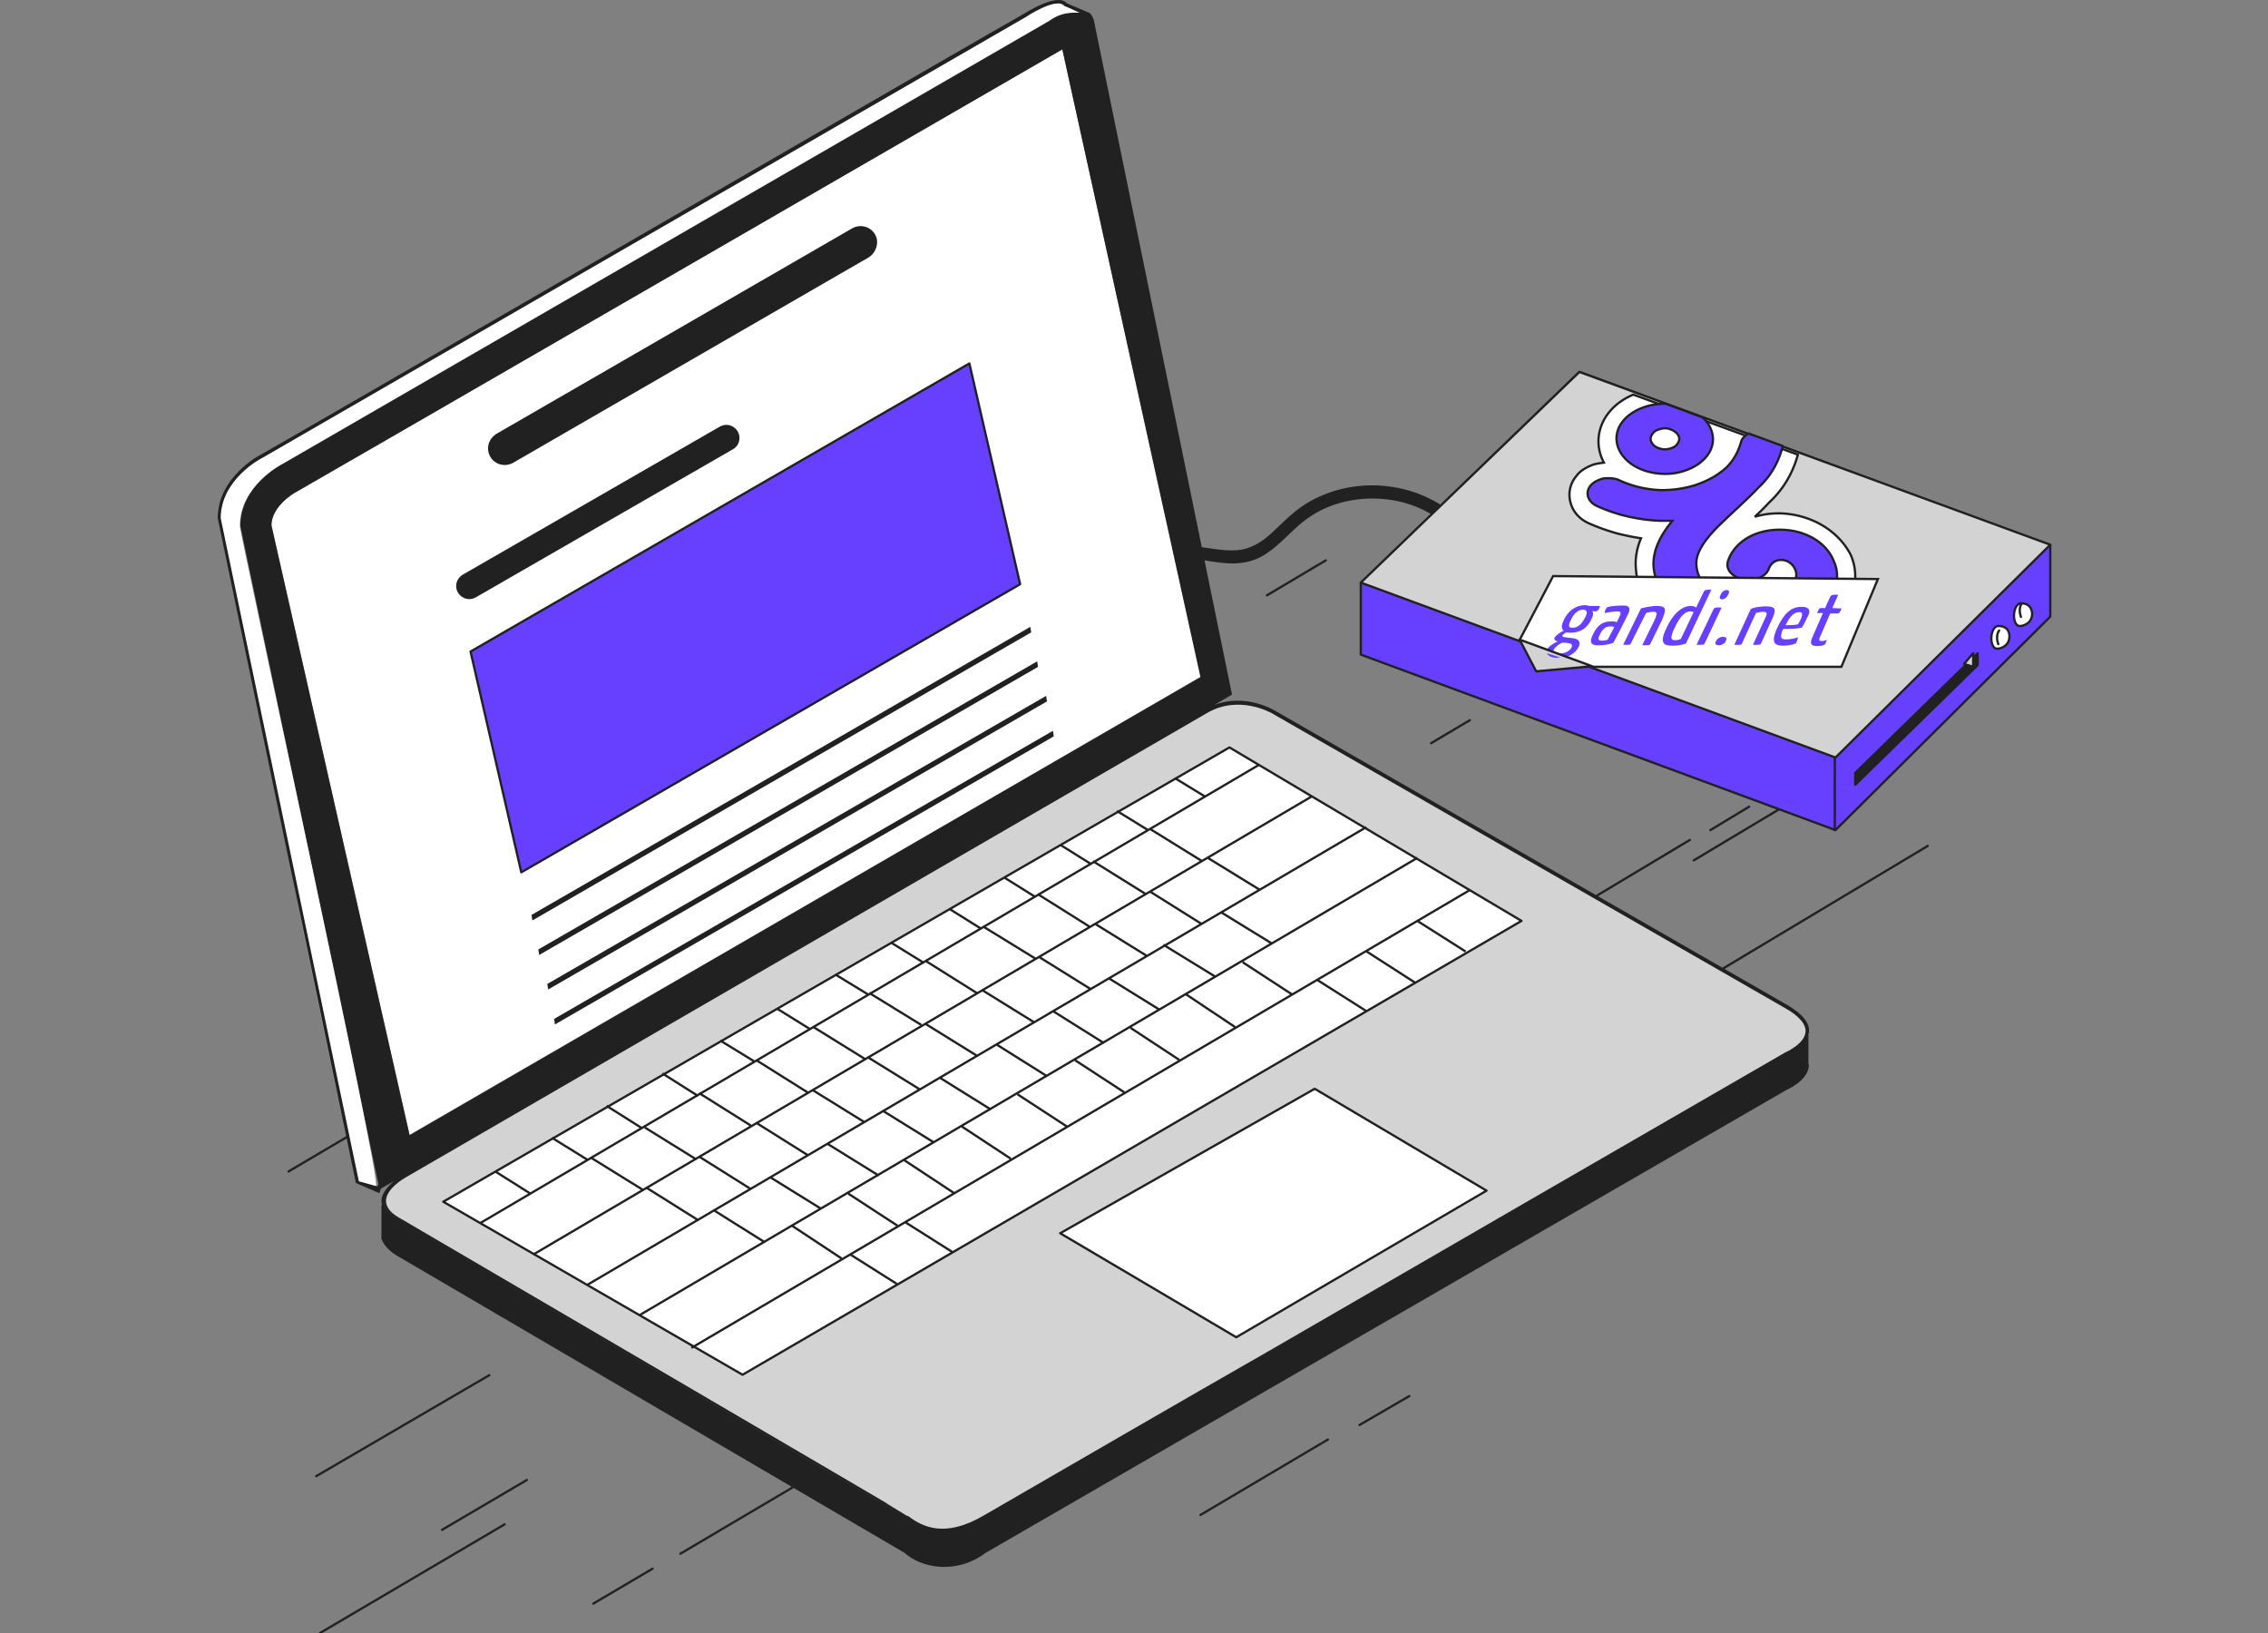 <svg xmlns="http://www.w3.org/2000/svg" width="500" height="360"><rect width="100%" height="100%" fill="#808080" stroke="none"/><g fill="none" fill-rule="evenodd"><path d="M321.567 114.385c-7.381-7.08-18.78-9.156-28.312-5.853-2.336.85-4.578 1.888-6.634 3.398-2.242 1.605-4.111 3.587-6.167 5.475-2.149 1.982-4.578 3.587-7.568 3.87-3.27.283-6.541-.566-9.718-.85-6.821-.66-13.83 1.133-19.529 4.909-1.495.943-.093 3.398 1.402 2.454 4.952-3.21 10.839-4.908 16.725-4.625 3.177.094 6.26.944 9.438 1.038 2.896.094 5.7-.566 8.129-2.265 2.242-1.51 4.111-3.493 6.073-5.286a24.628 24.628 0 0 1 5.98-4.248c4.299-2.076 9.158-2.831 13.83-2.36 5.326.473 10.558 2.738 14.483 6.42 1.214 1.132 3.177-.85 1.868-2.077z" fill="#212121" fill-rule="nonzero"></path><path d="M264.744 149.179 234.197 10.886c-.376.188-168.527 97.331-168.809 97.52-.094 0-5.545 3.006-5.545 7.421l30.453 134.347 174.448-100.995z" fill="#FFF" fill-rule="nonzero"></path><path d="M398.776 227.814c.376-2.255-1.41-4.322-4.981-6.388l-113.166-65.013c-.094 0-6.11-3.57-12.877-1.033l3.854-2.255L241.153 4.498s-.188-.846-.846-1.597L235.23.74c-2.068-2.537-9.399 2.255-9.587 2.349-.47.094-167.587 96.955-168.15 97.143-.095 0-9.494 4.885-9.494 13.998l30.453 146.56 5.17 2.255.376-1.034 2.82-1.597c-1.41 1.222-3.102 3.007-2.632 5.074v.375c0-.094-.094-.188-.094-.188v7.422c.564 1.41 1.504 2.443 3.007 3.477l112.32 65.764c3.572 3.288 11.373 4.885 17.859 0l176.516-102.029c.188-.094 4.793-2.067 4.981-5.355 0-.188 0-.282-.094-.376v-6.764h.094zm-315.53 33.728-4.04-1.128L48.751 114.23c0-8.643 9.023-13.247 9.117-13.247L226.114 3.84s6.955-4.603 8.553-2.536c1.128.375 2.444 1.127 3.384 1.503-1.41 0-3.76-.282-6.674 1.785l-169.09 97.707s-9.305 4.697-9.305 13.622l30.453 145.151-.188.47zM59.844 115.827c0-4.415 5.451-7.422 5.545-7.422.282-.094 168.527-97.33 168.81-97.519l30.452 138.387L90.296 250.268l-30.453-134.44zm333.67 116.59c-55.08 31.755-122.471 70.744-176.798 102.123-8.647 4.98-13.723 2.349-16.919-.094-.094 0-112.32-65.858-112.414-65.858-5.921-3.57-.564-7.892 1.786-9.207l176.704-102.404c7.238-4.228 14.381 0 14.475 0l113.166 65.012c7.52 4.322 4.511 8.362 0 10.429z" fill="#212121" fill-rule="nonzero"></path><path d="M82.87 261.448c1.599.094-30.358-145.151-29.982-145.527 0-8.925 9.305-13.622 9.305-13.622l169.09-97.707c2.82-2.067 5.17-1.785 6.674-1.785-.846-.376-2.632-1.222-3.384-1.503-1.692-2.067-8.553 2.536-8.553 2.536L57.775 100.983c-.094 0-9.117 4.698-9.117 13.247L79.11 260.414l3.76 1.034zM63.885 190.61c1.973 9.959 12.124 58.624 14.38 69.522l-14.38-69.522z" fill="#FFF" fill-rule="nonzero"></path><path d="M398.306 227.438c.094-1.785-1.503-3.664-4.7-5.449l-113.165-65.012c-.094 0-7.237-4.228-14.475 0L89.262 259.38s-4.417 2.443-4.417 5.355c0 1.315.846 2.63 2.725 3.758 0 0 112.414 65.764 112.414 65.858 3.29 2.537 8.366 5.073 17.107-.094 18.516-10.71 44.928-26.024 63.35-36.546 25.942-15.032 86.566-50.075 113.26-65.482 0 0 4.417-1.88 4.605-4.792z" stroke="#212121" stroke-width=".5" fill="#D3D3D3" fill-rule="nonzero" stroke-linecap="round" stroke-linejoin="round"></path><path stroke="#212121" stroke-width=".5" fill="#FFF" fill-rule="nonzero" stroke-linecap="round" stroke-linejoin="round" d="m272.546 294.8-38.819-22.924 56.113-31.849 37.879 22.454z"></path><g stroke="#212121" stroke-width=".5"><path fill="#FFF" fill-rule="nonzero" stroke-linecap="round" stroke-linejoin="round" d="m97.722 264.924 65.982 38.143 171.722-100.055-64.384-38.238z"></path><path d="m105.899 269.621 171.629-100.995M117.554 276.573l171.629-100.995M129.49 283.243l171.724-100.9m-160.35 107.665 171.629-100.9m-160.068 108.04 171.723-100.995m-214.959 62.1 7.895 4.98m13.253-7.986 11.373 7.046m.47-13.717 11.373 7.046m.564-14.656 11.373 7.141m1.41-14.281 11.373 7.14m1.034-14.562 11.373 7.047m.94-14.563 11.466 7.047m.846-14.187 11.373 7.14m1.41-14.656 11.467 7.047m.564-14.187 11.373 7.14m.846-14.374 11.467 7.14m1.222-14.186 11.373 7.046m1.222-.751 11.467 7.046m-24.062.47 11.373 7.14m-23.592-.093 11.373 7.045m-23.686.282 11.467 7.14m-23.969.188 11.374 7.046m-24.062.282 11.373 7.046m-23.967.376 11.373 7.046m-23.404.282 11.373 7.046m-23.78.188 11.373 7.14m-24.156.188 11.373 7.14m-22.84-.188 11.373 7.14m3.196-2.349 11.373 7.141m1.128-14.375 11.372 7.047m1.316-14.375 11.373 7.046m.752-14.374 11.373 7.046m1.128-14.374 11.467 7.14m1.034-14.468 11.373 7.14m1.128-14.468 11.373 7.14m.94-14.374 11.373 7.046m.752-14.374 11.467 7.046m1.128-14.28 11.467 7.046m-6.58 4.04 10.809 7.046m-23.216.094 10.715 7.14m-23.028.188 10.715 7.046m-22.934.094 10.809 7.047m-23.497.469 10.809 7.046m-23.028.094 10.715 7.047m-23.405.375 10.81 7.14m-23.216.188 10.809 7.047m-23.123.093 10.81 7.141m1.974-.846 10.245 6.482m1.974-13.528 10.245 6.482m80.362-60.033 10.81 6.858m.188-13.059 10.809 6.953m.188-13.811 10.809 6.858M121.69 250.831l7.895 4.885m4.135-11.931 7.896 4.98m4.418-12.12 7.895 4.98m4.887-12.214 7.52 4.603m4.981-11.649 7.426 4.603m5.451-12.118 7.238 4.414m5.168-11.368 7.144 4.416m5.734-11.837 6.767 4.227m5.264-11.18 6.767 4.228m5.546-11.462 6.767 4.228m5.64-11.744 6.86 4.228m5.921-11.462 6.769 4.134"></path></g><path d="m161.636 99.01-56.771 32.695c-1.692.939-3.76 0-4.23-1.88-.282-1.22.282-2.442 1.316-3.1l56.771-32.694c1.692-.94 3.76 0 4.23 1.879.282 1.221-.282 2.537-1.316 3.1zm29.889-42.277-78.389 45.284c-2.162 1.221-4.887.094-5.451-2.349-.376-1.597.376-3.194 1.785-4.04l78.39-45.283c2.161-1.221 4.887-.094 5.45 2.349.283 1.597-.47 3.194-1.785 4.04zm35.811 82.675-109.97 63.51-.188-1.222 109.97-63.509zm1.504 7.61-109.97 63.51-.188-1.222 109.97-63.51zm1.974 7.61-109.97 63.51-.189-1.222 109.97-63.51zm1.503 7.704-109.97 63.51-.188-1.222 109.97-63.51z" fill="#212121" fill-rule="nonzero"></path><path stroke="#212121" stroke-width=".5" fill="#6640FE" fill-rule="nonzero" stroke-linecap="round" stroke-linejoin="round" d="m224.892 128.792-109.97 63.51-11.185-48.666 109.97-63.51z"></path><path stroke="#212121" stroke-width=".5" stroke-linecap="round" stroke-linejoin="round" d="m174.795 327.87-24.814 14.656m-6.11 3.288-13.064 7.704m161.477-229.987-12.971 7.704M76.667 250.55l-13.064 7.703m47.653 77.79L70.558 360m45.586-33.728L97.44 337.264m10.433-34.103-38.161 22.266m223.042-8.08-28.104 16.629M425 186.477l-45.492 27.245m-42.86-104.189-25.378 15.219m6.298.188-16.731 9.959m71.716 50.262-20.396 12.214m50.755-25.366-29.513 17.662m12.219-11.838-8.554 5.168m-53.011-24.239-8.553 5.073m-4.794 143.929-10.997 6.389"></path><path stroke="#212121" stroke-width=".5" fill="#6640FE" fill-rule="nonzero" stroke-linecap="round" stroke-linejoin="round" d="M404.647 183 300 144.313v-15.72L348.197 82 452 120.216v15.72z"></path><path stroke="#212121" stroke-width=".5" fill="#D3D3D3" fill-rule="nonzero" stroke-linecap="round" stroke-linejoin="round" d="M404.647 167 300 128.44 348.197 82 452 120.09z"></path><path stroke="#212121" stroke-width=".5" stroke-linecap="round" stroke-linejoin="round" d="M404.5 167v16"></path><path stroke="#212121" stroke-width=".5" fill="#212121" fill-rule="nonzero" stroke-linecap="round" stroke-linejoin="round" d="M436 146.61 409 173v-2.61L436 144z"></path><path stroke="#212121" stroke-width=".5" fill="#D3D3D3" fill-rule="nonzero" stroke-linecap="round" stroke-linejoin="round" d="m435 147-2-.643 2-2.357z"></path><path d="M440.607 138.005c-.797-.089-1.495.981-1.594 2.408-.1 1.338.398 2.587 1.196 2.587h.299c.697-.09 2.491-.624 2.491-2.765 0 0 .1-2.23-2.392-2.23zm.126.995s-.9 1.034-.2 3m5.075-8.995c-.798-.089-1.496.981-1.595 2.408-.1 1.338.398 2.587 1.196 2.587h.299c.698-.09 2.492-.624 2.492-2.765 0 0 0-2.23-2.392-2.23zm.125-.005s-.9 1.034-.2 3" stroke="#212121" stroke-width=".5" fill="#FFF" fill-rule="nonzero" stroke-linecap="round" stroke-linejoin="round"></path><path d="M392.397 113.172h-.375a18.7 18.7 0 0 0-5.167.745 51.002 51.002 0 0 0 3.194-3.167c3.006-2.794 5.073-6.24 6.2-10.152 0-.093.094-.186.094-.373L360.08 87c-2.912 1.21-5.167 3.167-6.482 5.588-1.597 2.98-1.597 6.427 0 9.407-.752.093-1.41.186-2.16.373-.846.28-1.598.652-2.35 1.117-.563.373-1.127.839-1.503 1.397-1.409 1.584-1.879 3.726-1.409 5.682.47 2.142 2.067 4.005 4.416 4.936 1.878.838 3.851 1.49 5.73 2.049a56.55 56.55 0 0 0 5.45 1.118c-.94 2.235-1.316 4.47-1.128 6.612.094 1.677.47 3.26 1.127 4.844 1.315 3.26 3.664 6.147 6.858 8.475l.376.28c4.227 2.98 9.582 4.75 15.219 5.029.564 0 1.127.093 1.691.093 6.107 0 12.119-1.956 16.628-5.495 5.825-4.47 7.892-10.71 5.45-16.206-2.725-5.309-8.738-8.941-15.596-9.127z" stroke="#212121" stroke-width=".5" fill="#FFF" fill-rule="nonzero"></path><g fill="#6640FE" fill-rule="nonzero" stroke="#212121" stroke-width=".5"><path d="M392.672 116.774c-5.567-.094-10.191 2.534-11.701 6.85-.66 1.783.85 3.565 3.303 4.128 2.453.47 5.001-.563 5.662-2.345.472-1.22 1.415-1.97 2.736-1.97 1.038 0 2.454.562 3.115 2.157.66 1.502-.19 3.472-2.36 5.067-2.264 1.783-5.473 2.815-8.21 2.627-2.83-.187-5.473-1.125-7.549-2.627-1.604-1.126-3.491-3.096-3.68-6.099-.189-2.252 1.227-4.88 4.53-8.257 1.415-1.407 2.925-2.815 4.435-4.222 1.698-1.596 3.302-3.097 4.718-4.598 2.548-2.346 4.246-5.255 5.19-8.539.095-.188.095-.469.095-.657l-7.455-2.72c-.85.468-1.51 1.125-1.7 1.97-.66 2.252-1.698 4.034-3.302 5.63-.189.093-.283.281-.472.375-.094.094-.283.281-.472.375-1.51 1.22-3.491 2.252-6.04 3.097a25.176 25.176 0 0 1-7.265 1.032c-3.114-.094-6.134-.75-9.248-2.158-.755-.376-1.604-.47-2.454-.47h-.283c-.566 0-1.038.094-1.51.282-.472.188-.943.375-1.32.657-.284.188-.567.469-.756.657-1.321 1.595-.66 3.66 1.51 4.597a38.397 38.397 0 0 0 5.19 1.877c2.831.75 5.757 1.22 8.588 1.314h2.736c-2.265 2.72-4.435 6.286-4.152 10.133.094 1.22.378 2.44.85 3.66 1.037 2.533 2.925 4.88 5.473 6.756l.283.187c3.586 2.534 8.304 4.035 13.211 4.41 5.662.376 11.513-1.407 15.665-4.597 4.435-3.378 6.04-7.788 4.247-11.635-1.605-4.129-6.229-6.85-11.608-6.944z"></path><path d="M362.758 89.657c-2.642.844-4.624 2.346-5.662 4.222-1.038 1.877-.944 4.035.189 5.912 1.132 1.876 3.208 3.378 5.85 4.128 2.643.75 5.568.75 8.116-.094 2.642-.844 4.624-2.345 5.662-4.222 1.038-1.877.944-4.035-.189-5.911a6.153 6.153 0 0 0-1.415-1.69L367.193 89c-1.415 0-3.02.188-4.435.657zm7.172 6.193c.377.563.377 1.22 0 1.783-.283.562-.85 1.032-1.699 1.22a3.4 3.4 0 0 1-2.359 0c-.755-.188-1.415-.658-1.698-1.22a1.545 1.545 0 0 1 0-1.783c.283-.563.849-1.032 1.698-1.22a3.4 3.4 0 0 1 2.36 0c.754.281 1.32.657 1.698 1.22z"></path></g><path stroke="#212121" stroke-width=".5" fill="#FFF" fill-rule="nonzero" d="M342.395 127 335 141.112 350.912 147h55.038l8.05-19.346z"></path><path d="M365.223 133.589c-1.029 0-2.525.276-3.46.552l-3.928 8.006c1.59 0 1.59 0 1.683-.276l3.367-6.718a5.264 5.264 0 0 1 1.59-.276c1.029 0 .842.46.28 1.84l-2.712 5.522c1.684 0 1.59 0 1.777-.276l2.525-5.153c1.03-2.485 1.123-3.221-1.122-3.221zM344.928 145c1.496-.46 2.619-1.38 3.086-2.393.655-1.288-.28-1.84-1.402-1.932-1.403-.184-2.339-.184-2.152-.552.094-.276.562-.552.936-.736.187.092.467.092.841.092 2.245 0 3.741-1.105 4.583-2.945.468-.828.468-1.473.187-1.84.28.091.468.091.655.091.28 0 .655-.184.842-.552.187-.276.187-.552.187-.644h-2.245c-.28-.092-.655-.092-.842-.184-1.87 0-3.647.92-4.77 3.129-.56 1.104-.748 2.024-.093 2.484-.748.369-1.777 1.105-1.964 1.473-.28.46 0 .736.655.92-1.03.46-2.058 1.104-2.432 1.933v.092l3.928 1.564zm1.496-8.558c.749-1.473 1.684-2.025 2.526-2.025.935 0 1.122.552.467 1.749-.748 1.472-1.59 2.208-2.618 2.208-1.216.092-1.03-.644-.375-1.932zm-3.834 6.718c.28-.553 1.029-1.105 1.777-1.473h.374c1.683.092 2.058.276 1.683 1.104-.28.553-1.215 1.289-2.618 1.289-1.403 0-1.497-.46-1.216-.92zm14.496-7.362-.654 1.38c-.28-.184-.842-.184-1.31-.184-1.216 0-2.712.368-3.834 2.669-1.31 2.484 0 2.668 1.403 2.576 1.215 0 2.338-.276 2.992-.552 0 0 1.31-2.393 2.713-5.245l.467-.92c.749-1.473.28-2.025-.935-2.025-1.777 0-3.18.184-3.554.368-.187.092-.28.276-.374.46-.094.092-.28.552-.187.828.748-.184 2.058-.368 2.9-.368.467 0 .747.276.373 1.013zm-2.618 5.153c-.28.184-.749.276-1.216.276-.748 0-1.216-.092-.468-1.472.748-1.473 1.497-1.657 2.245-1.657.28 0 .654 0 .842.184a108.173 108.173 0 0 0-1.403 2.669zm34.885-7.27c-1.03 0-2.526.184-3.367.552l-3.648 7.914c1.59 0 1.59 0 1.684-.276l3.086-6.718a5.264 5.264 0 0 1 1.59-.276c1.029 0 .935.46.28 1.749l-2.525 5.521c1.684 0 1.59 0 1.777-.276l2.338-5.153c1.03-2.209 1.123-3.037-1.215-3.037zm7.949.092c-1.683 0-3.554.46-5.518 4.693-1.496 3.313-.467 3.865 1.31 3.865 1.496 0 2.805-.368 2.899-.644.187-.368.374-.92.374-1.196a7.79 7.79 0 0 1-2.619.46c-1.029 0-1.496-.276-.654-2.3.935 0 2.712 0 4.115-.277.374-.552.841-1.38 1.122-2.116 1.029-1.565.561-2.485-1.029-2.485zm-.374 2.853c-.093.276-.374.736-.561 1.012-.748.184-1.964.184-2.712.184 1.122-2.3 2.057-2.853 2.899-2.853.842-.092.935.46.374 1.657zm-21.418-5.982-1.59 3.313c-.186-.184-.56-.368-1.215-.368-1.683 0-3.647 1.38-5.237 4.693-1.777 3.59-.655 4.05 1.215 4.05 1.216 0 2.152-.185 2.993-.46L377.288 130c-1.216 0-1.497 0-1.777.644zm-4.956 10.215a2.919 2.919 0 0 1-1.216.276c-.935 0-1.31-.368 0-3.037s2.432-3.313 3.274-3.313c.374 0 .56.092.748.184l-2.806 5.89zm33.388-6.809 1.31-2.946c-1.216 0-1.497 0-1.777.46l-1.122 2.485h-.936c-.28 0-.374.092-.841 1.104h1.309l-2.058 4.694c-.654 1.472-1.122 2.576.749 2.576.748 0 1.683-.092 1.87-.552.094-.368.28-.644.28-.828-.467.184-.654.276-1.215.276-.655 0-.468-.552-.094-1.288l2.058-4.786h1.683c.28 0 .374-.092.842-1.104l-2.058-.092zm-26.28.46-3.648 7.637c1.59 0 1.59 0 1.777-.276l3.741-7.914c-1.215-.092-1.59-.092-1.87.552zm2.151 5.889c-.655 0-1.31.46-1.496.92-.281.552-.188.92.654.92.655 0 1.31-.46 1.497-.92.28-.552.187-.92-.655-.92zm.842-10.307c-.561 0-1.03.368-1.31 1.012-.374.736-.187 1.013.28 1.013.562 0 1.03-.369 1.404-1.105.28-.644.187-.92-.374-.92z" fill="#6640FE" fill-rule="nonzero"></path><path stroke="#212121" stroke-width=".5" fill="#D3D3D3" fill-rule="nonzero" stroke-linecap="round" stroke-linejoin="round" d="m335 141 3.67 7 12.33-1.12z"></path><path d="m341 144 3 .945c0-.073-2.143.508-3-.945z" fill="#6640FE" fill-rule="nonzero"></path></g></svg>